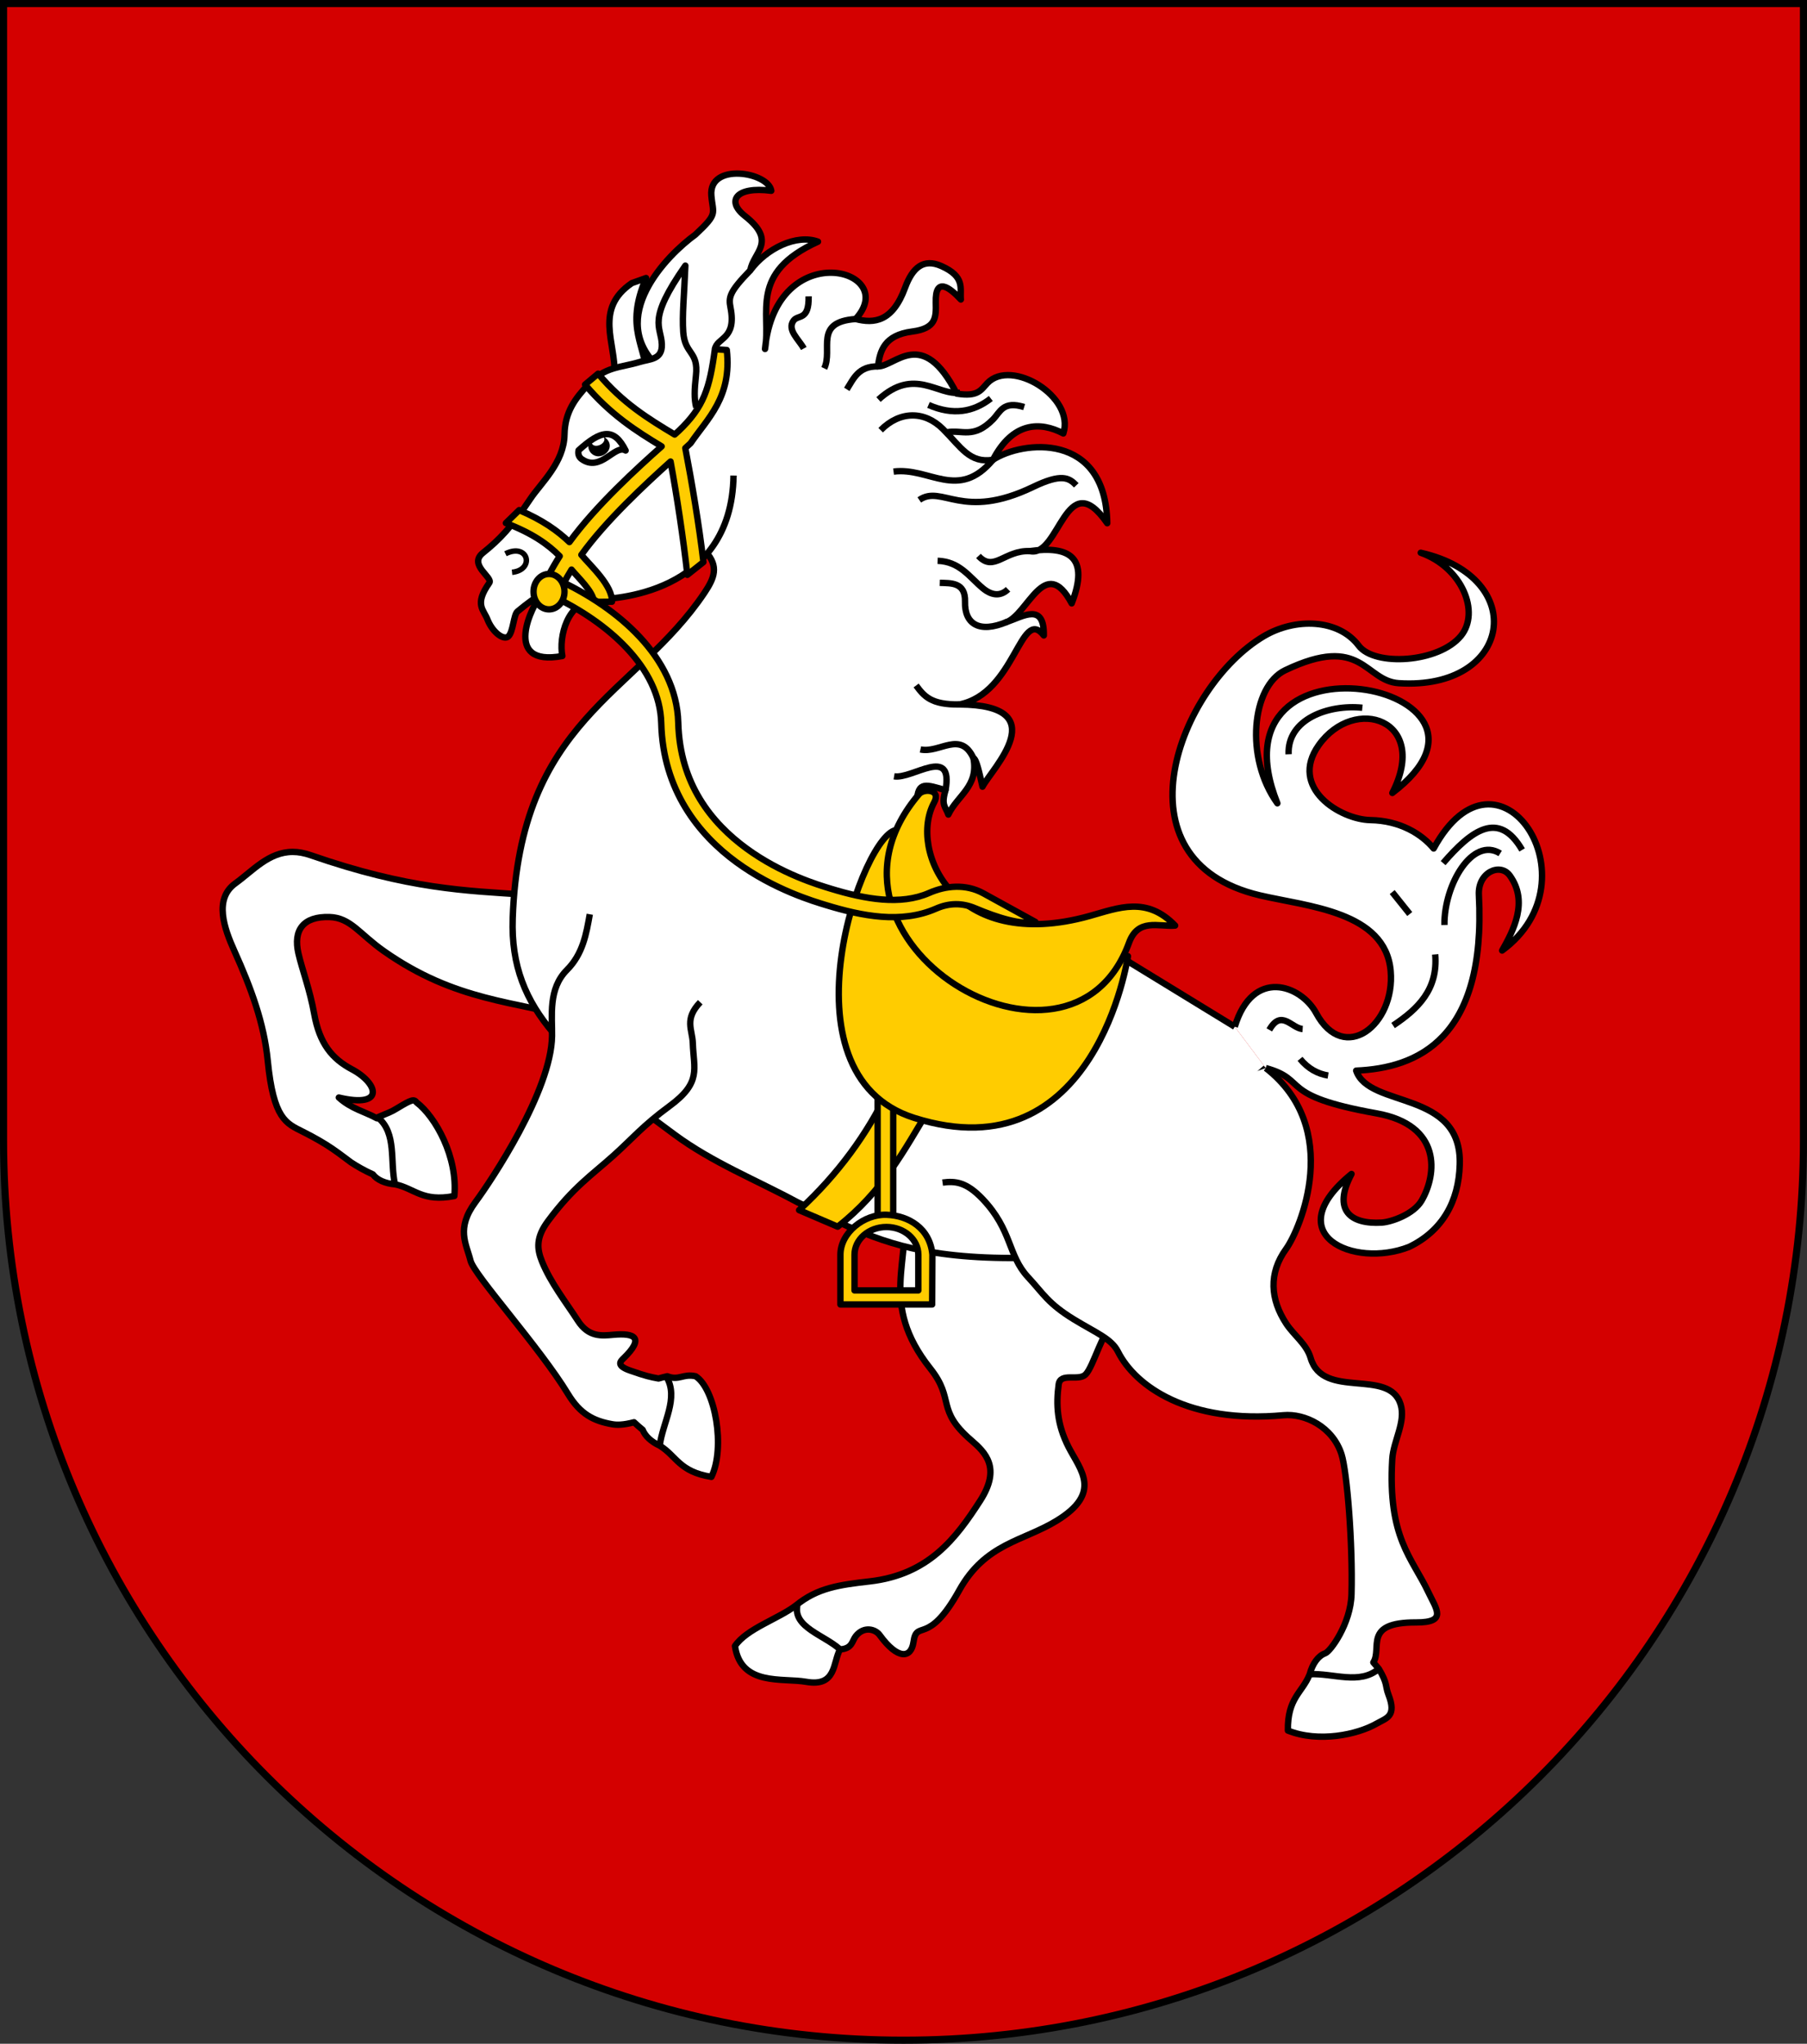 <?xml version="1.0" encoding="UTF-8" standalone="no"?>
<!-- Created with Inkscape (http://www.inkscape.org/) -->

<svg
   xmlns:dc="http://purl.org/dc/elements/1.1/"
   xmlns:cc="http://creativecommons.org/ns#"
   xmlns:rdf="http://www.w3.org/1999/02/22-rdf-syntax-ns#"
   xmlns:svg="http://www.w3.org/2000/svg"
   xmlns="http://www.w3.org/2000/svg"
   xmlns:sodipodi="http://sodipodi.sourceforge.net/DTD/sodipodi-0.dtd"
   xmlns:inkscape="http://www.inkscape.org/namespaces/inkscape"
   width="763"
   height="863"
   id="svg2"
   version="1.1"
   inkscape:version="0.92.2 (5c3e80d, 2017-08-06)"
   sodipodi:docname="Wappen_Haus_Cellastein.svg">
  <rect width="100%" height="100%" fill="#333333" stroke="none"/>
  <defs
     id="defs4">
    <inkscape:perspective
       sodipodi:type="inkscape:persp3d"
       inkscape:vp_x="0 : 526.18109 : 1"
       inkscape:vp_y="0 : 1000 : 0"
       inkscape:vp_z="744.09448 : 526.18109 : 1"
       inkscape:persp3d-origin="372.04724 : 350.78739 : 1"
       id="perspective10" />
    <inkscape:perspective
       id="perspective2828"
       inkscape:persp3d-origin="0.5 : 0.33333333 : 1"
       inkscape:vp_z="1 : 0.5 : 1"
       inkscape:vp_y="0 : 1000 : 0"
       inkscape:vp_x="0 : 0.5 : 1"
       sodipodi:type="inkscape:persp3d" />
    <inkscape:perspective
       id="perspective2828-7"
       inkscape:persp3d-origin="0.5 : 0.33333333 : 1"
       inkscape:vp_z="1 : 0.5 : 1"
       inkscape:vp_y="0 : 1000 : 0"
       inkscape:vp_x="0 : 0.5 : 1"
       sodipodi:type="inkscape:persp3d" />
    <inkscape:perspective
       id="perspective3640"
       inkscape:persp3d-origin="0.5 : 0.33333333 : 1"
       inkscape:vp_z="1 : 0.5 : 1"
       inkscape:vp_y="0 : 1000 : 0"
       inkscape:vp_x="0 : 0.5 : 1"
       sodipodi:type="inkscape:persp3d" />
    <inkscape:perspective
       id="perspective3670"
       inkscape:persp3d-origin="0.5 : 0.33333333 : 1"
       inkscape:vp_z="1 : 0.5 : 1"
       inkscape:vp_y="0 : 1000 : 0"
       inkscape:vp_x="0 : 0.5 : 1"
       sodipodi:type="inkscape:persp3d" />
    <inkscape:perspective
       id="perspective3693"
       inkscape:persp3d-origin="0.5 : 0.33333333 : 1"
       inkscape:vp_z="1 : 0.5 : 1"
       inkscape:vp_y="0 : 1000 : 0"
       inkscape:vp_x="0 : 0.5 : 1"
       sodipodi:type="inkscape:persp3d" />
    <inkscape:perspective
       id="perspective3720"
       inkscape:persp3d-origin="0.5 : 0.33333333 : 1"
       inkscape:vp_z="1 : 0.5 : 1"
       inkscape:vp_y="0 : 1000 : 0"
       inkscape:vp_x="0 : 0.5 : 1"
       sodipodi:type="inkscape:persp3d" />
    <inkscape:perspective
       id="perspective3747"
       inkscape:persp3d-origin="0.5 : 0.33333333 : 1"
       inkscape:vp_z="1 : 0.5 : 1"
       inkscape:vp_y="0 : 1000 : 0"
       inkscape:vp_x="0 : 0.5 : 1"
       sodipodi:type="inkscape:persp3d" />
    <inkscape:perspective
       id="perspective3763"
       inkscape:persp3d-origin="0.5 : 0.33333333 : 1"
       inkscape:vp_z="1 : 0.5 : 1"
       inkscape:vp_y="0 : 1000 : 0"
       inkscape:vp_x="0 : 0.5 : 1"
       sodipodi:type="inkscape:persp3d" />
    <inkscape:perspective
       id="perspective3792"
       inkscape:persp3d-origin="0.5 : 0.33333333 : 1"
       inkscape:vp_z="1 : 0.5 : 1"
       inkscape:vp_y="0 : 1000 : 0"
       inkscape:vp_x="0 : 0.5 : 1"
       sodipodi:type="inkscape:persp3d" />
    <inkscape:perspective
       id="perspective3814"
       inkscape:persp3d-origin="0.5 : 0.33333333 : 1"
       inkscape:vp_z="1 : 0.5 : 1"
       inkscape:vp_y="0 : 1000 : 0"
       inkscape:vp_x="0 : 0.5 : 1"
       sodipodi:type="inkscape:persp3d" />
    <inkscape:perspective
       id="perspective3841"
       inkscape:persp3d-origin="0.5 : 0.33333333 : 1"
       inkscape:vp_z="1 : 0.5 : 1"
       inkscape:vp_y="0 : 1000 : 0"
       inkscape:vp_x="0 : 0.5 : 1"
       sodipodi:type="inkscape:persp3d" />
    <inkscape:perspective
       id="perspective3841-5"
       inkscape:persp3d-origin="0.5 : 0.33333333 : 1"
       inkscape:vp_z="1 : 0.5 : 1"
       inkscape:vp_y="0 : 1000 : 0"
       inkscape:vp_x="0 : 0.5 : 1"
       sodipodi:type="inkscape:persp3d" />
    <inkscape:perspective
       id="perspective3872"
       inkscape:persp3d-origin="0.5 : 0.33333333 : 1"
       inkscape:vp_z="1 : 0.5 : 1"
       inkscape:vp_y="0 : 1000 : 0"
       inkscape:vp_x="0 : 0.5 : 1"
       sodipodi:type="inkscape:persp3d" />
    <inkscape:perspective
       id="perspective3898"
       inkscape:persp3d-origin="0.5 : 0.33333333 : 1"
       inkscape:vp_z="1 : 0.5 : 1"
       inkscape:vp_y="0 : 1000 : 0"
       inkscape:vp_x="0 : 0.5 : 1"
       sodipodi:type="inkscape:persp3d" />
    <inkscape:perspective
       id="perspective3920"
       inkscape:persp3d-origin="0.5 : 0.33333333 : 1"
       inkscape:vp_z="1 : 0.5 : 1"
       inkscape:vp_y="0 : 1000 : 0"
       inkscape:vp_x="0 : 0.5 : 1"
       sodipodi:type="inkscape:persp3d" />
    <inkscape:perspective
       id="perspective2860"
       inkscape:persp3d-origin="0.5 : 0.33333333 : 1"
       inkscape:vp_z="1 : 0.5 : 1"
       inkscape:vp_y="0 : 1000 : 0"
       inkscape:vp_x="0 : 0.5 : 1"
       sodipodi:type="inkscape:persp3d" />
    <inkscape:perspective
       id="perspective3672"
       inkscape:persp3d-origin="0.5 : 0.33333333 : 1"
       inkscape:vp_z="1 : 0.5 : 1"
       inkscape:vp_y="0 : 1000 : 0"
       inkscape:vp_x="0 : 0.5 : 1"
       sodipodi:type="inkscape:persp3d" />
    <inkscape:perspective
       id="perspective3695"
       inkscape:persp3d-origin="0.5 : 0.33333333 : 1"
       inkscape:vp_z="1 : 0.5 : 1"
       inkscape:vp_y="0 : 1000 : 0"
       inkscape:vp_x="0 : 0.5 : 1"
       sodipodi:type="inkscape:persp3d" />
    <inkscape:perspective
       id="perspective3261"
       inkscape:persp3d-origin="0.5 : 0.33333333 : 1"
       inkscape:vp_z="1 : 0.5 : 1"
       inkscape:vp_y="0 : 1000 : 0"
       inkscape:vp_x="0 : 0.5 : 1"
       sodipodi:type="inkscape:persp3d" />
    <inkscape:perspective
       id="perspective2828-1"
       inkscape:persp3d-origin="0.5 : 0.33333333 : 1"
       inkscape:vp_z="1 : 0.5 : 1"
       inkscape:vp_y="0 : 1000 : 0"
       inkscape:vp_x="0 : 0.5 : 1"
       sodipodi:type="inkscape:persp3d" />
    <inkscape:perspective
       id="perspective3652"
       inkscape:persp3d-origin="0.5 : 0.33333333 : 1"
       inkscape:vp_z="1 : 0.5 : 1"
       inkscape:vp_y="0 : 1000 : 0"
       inkscape:vp_x="0 : 0.5 : 1"
       sodipodi:type="inkscape:persp3d" />
    <inkscape:perspective
       id="perspective3652-2"
       inkscape:persp3d-origin="0.5 : 0.33333333 : 1"
       inkscape:vp_z="1 : 0.5 : 1"
       inkscape:vp_y="0 : 1000 : 0"
       inkscape:vp_x="0 : 0.5 : 1"
       sodipodi:type="inkscape:persp3d" />
    <inkscape:perspective
       id="perspective3652-5"
       inkscape:persp3d-origin="0.5 : 0.33333333 : 1"
       inkscape:vp_z="1 : 0.5 : 1"
       inkscape:vp_y="0 : 1000 : 0"
       inkscape:vp_x="0 : 0.5 : 1"
       sodipodi:type="inkscape:persp3d" />
    <inkscape:perspective
       id="perspective3727"
       inkscape:persp3d-origin="0.5 : 0.33333333 : 1"
       inkscape:vp_z="1 : 0.5 : 1"
       inkscape:vp_y="0 : 1000 : 0"
       inkscape:vp_x="0 : 0.5 : 1"
       sodipodi:type="inkscape:persp3d" />
    <inkscape:perspective
       id="perspective3843"
       inkscape:persp3d-origin="0.5 : 0.33333333 : 1"
       inkscape:vp_z="1 : 0.5 : 1"
       inkscape:vp_y="0 : 1000 : 0"
       inkscape:vp_x="0 : 0.5 : 1"
       sodipodi:type="inkscape:persp3d" />
    <inkscape:perspective
       id="perspective3970"
       inkscape:persp3d-origin="0.5 : 0.33333333 : 1"
       inkscape:vp_z="1 : 0.5 : 1"
       inkscape:vp_y="0 : 1000 : 0"
       inkscape:vp_x="0 : 0.5 : 1"
       sodipodi:type="inkscape:persp3d" />
    <inkscape:perspective
       id="perspective4007"
       inkscape:persp3d-origin="0.5 : 0.33333333 : 1"
       inkscape:vp_z="1 : 0.5 : 1"
       inkscape:vp_y="0 : 1000 : 0"
       inkscape:vp_x="0 : 0.5 : 1"
       sodipodi:type="inkscape:persp3d" />
    <inkscape:perspective
       id="perspective4062"
       inkscape:persp3d-origin="0.5 : 0.33333333 : 1"
       inkscape:vp_z="1 : 0.5 : 1"
       inkscape:vp_y="0 : 1000 : 0"
       inkscape:vp_x="0 : 0.5 : 1"
       sodipodi:type="inkscape:persp3d" />
    <inkscape:perspective
       id="perspective4153"
       inkscape:persp3d-origin="0.5 : 0.33333333 : 1"
       inkscape:vp_z="1 : 0.5 : 1"
       inkscape:vp_y="0 : 1000 : 0"
       inkscape:vp_x="0 : 0.5 : 1"
       sodipodi:type="inkscape:persp3d" />
    <inkscape:perspective
       id="perspective4316"
       inkscape:persp3d-origin="0.5 : 0.33333333 : 1"
       inkscape:vp_z="1 : 0.5 : 1"
       inkscape:vp_y="0 : 1000 : 0"
       inkscape:vp_x="0 : 0.5 : 1"
       sodipodi:type="inkscape:persp3d" />
    <inkscape:perspective
       id="perspective4316-9"
       inkscape:persp3d-origin="0.5 : 0.33333333 : 1"
       inkscape:vp_z="1 : 0.5 : 1"
       inkscape:vp_y="0 : 1000 : 0"
       inkscape:vp_x="0 : 0.5 : 1"
       sodipodi:type="inkscape:persp3d" />
    <inkscape:perspective
       id="perspective2898"
       inkscape:persp3d-origin="0.5 : 0.33333333 : 1"
       inkscape:vp_z="1 : 0.5 : 1"
       inkscape:vp_y="0 : 1000 : 0"
       inkscape:vp_x="0 : 0.5 : 1"
       sodipodi:type="inkscape:persp3d" />
    <inkscape:perspective
       id="perspective3337"
       inkscape:persp3d-origin="0.5 : 0.33333333 : 1"
       inkscape:vp_z="1 : 0.5 : 1"
       inkscape:vp_y="0 : 1000 : 0"
       inkscape:vp_x="0 : 0.5 : 1"
       sodipodi:type="inkscape:persp3d" />
    <inkscape:perspective
       id="perspective3373"
       inkscape:persp3d-origin="0.5 : 0.33333333 : 1"
       inkscape:vp_z="1 : 0.5 : 1"
       inkscape:vp_y="0 : 1000 : 0"
       inkscape:vp_x="0 : 0.5 : 1"
       sodipodi:type="inkscape:persp3d" />
    <inkscape:perspective
       id="perspective3191"
       inkscape:persp3d-origin="0.5 : 0.33333333 : 1"
       inkscape:vp_z="1 : 0.5 : 1"
       inkscape:vp_y="0 : 1000 : 0"
       inkscape:vp_x="0 : 0.5 : 1"
       sodipodi:type="inkscape:persp3d" />
    <inkscape:perspective
       id="perspective3606"
       inkscape:persp3d-origin="0.5 : 0.33333333 : 1"
       inkscape:vp_z="1 : 0.5 : 1"
       inkscape:vp_y="0 : 1000 : 0"
       inkscape:vp_x="0 : 0.5 : 1"
       sodipodi:type="inkscape:persp3d" />
    <inkscape:perspective
       id="perspective5054"
       inkscape:persp3d-origin="0.5 : 0.33333333 : 1"
       inkscape:vp_z="1 : 0.5 : 1"
       inkscape:vp_y="0 : 1000 : 0"
       inkscape:vp_x="0 : 0.5 : 1"
       sodipodi:type="inkscape:persp3d" />
    <inkscape:perspective
       id="perspective5466"
       inkscape:persp3d-origin="0.5 : 0.33333333 : 1"
       inkscape:vp_z="1 : 0.5 : 1"
       inkscape:vp_y="0 : 1000 : 0"
       inkscape:vp_x="0 : 0.5 : 1"
       sodipodi:type="inkscape:persp3d" />
    <inkscape:perspective
       id="perspective5466-3"
       inkscape:persp3d-origin="0.5 : 0.33333333 : 1"
       inkscape:vp_z="1 : 0.5 : 1"
       inkscape:vp_y="0 : 1000 : 0"
       inkscape:vp_x="0 : 0.5 : 1"
       sodipodi:type="inkscape:persp3d" />
    <inkscape:perspective
       id="perspective6147"
       inkscape:persp3d-origin="0.5 : 0.33333333 : 1"
       inkscape:vp_z="1 : 0.5 : 1"
       inkscape:vp_y="0 : 1000 : 0"
       inkscape:vp_x="0 : 0.5 : 1"
       sodipodi:type="inkscape:persp3d" />
    <inkscape:perspective
       id="perspective6821"
       inkscape:persp3d-origin="0.5 : 0.33333333 : 1"
       inkscape:vp_z="1 : 0.5 : 1"
       inkscape:vp_y="0 : 1000 : 0"
       inkscape:vp_x="0 : 0.5 : 1"
       sodipodi:type="inkscape:persp3d" />
  </defs>
  <sodipodi:namedview
     id="base"
     pagecolor="#ffffff"
     bordercolor="#666666"
     borderopacity="1.0"
     inkscape:pageopacity="0.0"
     inkscape:pageshadow="2"
     inkscape:zoom="0.35"
     inkscape:cx="-840.62064"
     inkscape:cy="391.59648"
     inkscape:document-units="px"
     inkscape:current-layer="layer1"
     showgrid="true"
     inkscape:window-width="1920"
     inkscape:window-height="1001"
     inkscape:window-x="-9"
     inkscape:window-y="-9"
     inkscape:window-maximized="1"
     inkscape:snap-bbox="true"
     inkscape:bbox-paths="true"
     inkscape:bbox-nodes="true"
     inkscape:snap-bbox-midpoints="true"
     inkscape:snap-bbox-edge-midpoints="true"
     inkscape:object-paths="true"
     inkscape:snap-intersection-paths="true"
     inkscape:object-nodes="true"
     inkscape:snap-smooth-nodes="true"
     inkscape:snap-midpoints="true"
     inkscape:snap-center="true"
     inkscape:snap-object-midpoints="true"
     inkscape:snap-text-baseline="true"
     inkscape:snap-page="true"
     showguides="false">
    <inkscape:grid
       type="xygrid"
       id="grid2816"
       empspacing="5"
       visible="true"
       enabled="true"
       snapvisiblegridlinesonly="true" />
  </sodipodi:namedview>
  <g
     inkscape:label="Ebene 1"
     inkscape:groupmode="layer"
     id="layer1"
     transform="translate(-1.644,-192.036)">
    <path
       style="fill:#d40000;fill-opacity:1;stroke:#000000;stroke-width:3;stroke-miterlimit:4;stroke-opacity:1;stroke-dasharray:none"
       d="m 3.144,193.536 0,480 c 0,209.868 170.132,380 380,380 209.868,0 380,-170.132 380,-380 l 0,-480 -760,0 z"
       id="path2850"
       inkscape:export-filename="C:\Users\Morgenstern\Desktop\Cellastein.png"
       inkscape:export-xdpi="96"
       inkscape:export-ydpi="96" />
    <g
       id="g5757"
       transform="matrix(1.796,0,0,1.796,-146.629,-124.034)">
      <path
         inkscape:connector-curvature="0"
         sodipodi:nodetypes="cccc"
         id="path5200"
         d="m 227.028,263.868 c 0.316,-7.244 -4.843,-15.218 4.071,-21.315 l 3.353,-1.198 c -5.147,11.969 0.093,15.859 0.239,23.71"
         style="fill:#ffffff;fill-opacity:1;stroke:#000000;stroke-width:1.5;stroke-linecap:butt;stroke-linejoin:round;stroke-miterlimit:4;stroke-dasharray:none;stroke-opacity:1" />
      <g
         transform="translate(9.083)"
         id="g5190">
        <path
           inkscape:connector-curvature="0"
           style="opacity:1;fill:#ffffff;fill-opacity:1;stroke:#000000;stroke-width:1.5;stroke-linecap:butt;stroke-linejoin:round;stroke-miterlimit:4;stroke-dasharray:none;stroke-opacity:1"
           d="m 363.772,417.384 c 4.235,-13.968 15.572,-9.813 19.13,-3.215 6.606,12.253 18.614,2.734 17.525,-9.883 -1.211,-14.022 -19.573,-15.157 -30.775,-17.797 -34.781,-8.196 -19.006,-49.077 0.946,-60.921 7.354,-4.365 17.506,-4.14 22.325,2.239 3.72,4.924 18.817,4.014 24.014,-2.305 4.584,-5.574 0.273,-16.134 -9.439,-19.558 25.722,5.828 21.474,32.383 -5.162,30.669 -8.087,-0.52 -8.529,-11.738 -26.721,-3.036 -7.848,3.754 -9.551,20.612 -1.822,31.276 -17.052,-42.828 60.572,-27.88 27.025,-2.429 8.82,-17.246 -8.87,-23.141 -17.308,-11.235 -7.108,10.029 5.087,17.492 12.146,17.612 7.008,0.12 12.084,3.299 14.879,6.68 15.154,-27.868 38.749,7.344 16.093,23.988 2.642,-4.697 6.25,-11.47 1.822,-17.612 -2.242,-3.11 -7.571,-0.828 -7.288,4.555 1.792,33.997 -14.588,40.686 -28.847,41.296 3.023,8.952 24.92,4.405 24.35,22.084 -0.227,8.625 -4.05,15.578 -11.914,19.362 -13.076,5.149 -30.922,-2.993 -13.526,-17.154 -4.578,8.627 -0.155,11.876 7.091,11.435 2.305,-0.14 7.53,-1.981 9.39,-5.169 3.595,-6.162 4.803,-17.765 -10.604,-20.515 -23.54,-4.202 -15.784,-7.819 -26.043,-10.649"
           id="path5146"
           sodipodi:nodetypes="csssssscssccssccssccccsssc" />
        <path
           inkscape:connector-curvature="0"
           style="opacity:1;fill:none;fill-opacity:1;stroke:#000000;stroke-width:1.5;stroke-linecap:butt;stroke-linejoin:round;stroke-miterlimit:4;stroke-dasharray:none;stroke-opacity:1"
           d="m 371.893,418.125 c 2.848,-4.98 5.239,-0.364 7.842,-0.206"
           id="path5148"
           sodipodi:nodetypes="cc" />
        <path
           inkscape:connector-curvature="0"
           style="opacity:1;fill:none;fill-opacity:1;stroke:#000000;stroke-width:1.5;stroke-linecap:butt;stroke-linejoin:round;stroke-miterlimit:4;stroke-dasharray:none;stroke-opacity:1"
           d="m 379.117,424.935 c 1.91,2.328 4.145,3.518 6.604,3.921"
           id="path5150"
           sodipodi:nodetypes="cc" />
        <path
           inkscape:connector-curvature="0"
           style="opacity:1;fill:none;fill-opacity:1;stroke:#000000;stroke-width:1.5;stroke-linecap:butt;stroke-linejoin:round;stroke-miterlimit:4;stroke-dasharray:none;stroke-opacity:1"
           d="m 400.993,417.093 c 5.833,-3.885 10.605,-8.477 9.906,-16.717"
           id="path5152"
           sodipodi:nodetypes="cc" />
        <path
           inkscape:connector-curvature="0"
           style="opacity:1;fill:none;fill-opacity:1;stroke:#000000;stroke-width:1.5;stroke-linecap:butt;stroke-linejoin:round;stroke-miterlimit:4;stroke-dasharray:none;stroke-opacity:1"
           d="m 413.066,393.463 c -0.106,-9.523 6.641,-20.88 13.105,-16.82"
           id="path5154"
           sodipodi:nodetypes="cc" />
        <path
           inkscape:connector-curvature="0"
           style="opacity:1;fill:none;fill-opacity:1;stroke:#000000;stroke-width:1.5;stroke-linecap:butt;stroke-linejoin:round;stroke-miterlimit:4;stroke-dasharray:none;stroke-opacity:1"
           d="m 431.33,375.817 c -5.523,-9.494 -11.963,-4.552 -18.574,3.096"
           id="path5156"
           sodipodi:nodetypes="cc" />
        <path
           inkscape:connector-curvature="0"
           style="opacity:1;fill:none;fill-opacity:1;stroke:#000000;stroke-width:1.5;stroke-linecap:butt;stroke-linejoin:round;stroke-miterlimit:4;stroke-dasharray:none;stroke-opacity:1"
           d="m 393.769,342.384 c -7.964,-0.821 -17.672,2.669 -17.336,10.938"
           id="path5158"
           sodipodi:nodetypes="cc" />
        <path
           inkscape:connector-curvature="0"
           style="opacity:1;fill:none;fill-opacity:1;stroke:#000000;stroke-width:1.5;stroke-linecap:butt;stroke-linejoin:round;stroke-miterlimit:4;stroke-dasharray:none;stroke-opacity:1"
           d="m 400.786,385.724 4.128,5.159"
           id="path5160" />
      </g>
      <path
         inkscape:connector-curvature="0"
         id="path5162"
         d="m 151.375,376.281 c -5.645,0.009 -9.348,4.408 -13.5,7.406 -5.092,3.677 -2.592,10.608 -0.219,15.875 3.956,8.782 6.989,17.041 7.844,25.781 1.346,13.762 4.338,14.749 8.25,16.719 6.185,3.115 8.22,4.931 11.344,7.219 1.266,0.834 3.117,1.921 5.125,2.812 0.954,1.29 2.884,2.153 5.219,2.344 4.609,0.946 6.361,4.211 13.938,2.75 0.855,-9.105 -4.415,-18.635 -8.887,-22.018 -0.597,-0.811 -1.167,-0.67 -4.448,1.319 -1.834,1.112 -1.874,0.975 -4.697,2.199 l -0.188,0.219 c -2.813,-1.554 -6.04,-2.233 -8.938,-4.875 11.013,2.604 9.229,-3.372 3.094,-6.625 -4.716,-2.5 -7.627,-6.075 -8.875,-13 -1.051,-5.834 -2.841,-10.433 -3.719,-14.25 -1.268,-5.516 1.14,-8.749 7.312,-8.562 4.948,0.153 7.021,3.956 12.719,7.969 17.037,12 30.974,11.75 46,16.094 l -12.562,-29.312 c -14.053,-0.948 -27.515,-1.279 -50.562,-9.281 -1.542,-0.535 -2.947,-0.783 -4.25,-0.781 z"
         style="fill:#ffffff;fill-opacity:1;stroke:#000000;stroke-width:1.5;stroke-linecap:butt;stroke-linejoin:round;stroke-miterlimit:4;stroke-dasharray:none;stroke-opacity:1"
         sodipodi:nodetypes="csssscccccscccssscsccsc" />
      <path
         inkscape:connector-curvature="0"
         sodipodi:nodetypes="cssssccscsssssssssc"
         id="path5170"
         d="m 294.984,459.659 c 1.909,12.646 -5.975,22.638 6.312,38.105 5.821,7.327 1.228,9.624 9.585,16.831 3.325,2.867 7.109,6.492 2.104,14.26 -5.721,8.88 -12.112,17.351 -25.948,18.935 -7.1,0.813 -12.262,1.501 -17.299,5.61 -4.13,3.195 -11.62,5.483 -14.39,9.585 1.396,9.513 11.175,7.438 16.728,8.416 7.182,1.265 6.263,-4.531 7.977,-7.617 2.943,-0.192 2.795,-1.987 3.712,-3.136 1.9,-2.381 4.586,-1.642 5.61,-0.234 4.29,5.895 7.411,5.469 7.948,1.636 0.766,-5.463 3.366,1.146 10.753,-12.156 6.153,-11.08 15.035,-11.542 22.909,-16.364 10.804,-6.616 5.563,-11.917 2.805,-17.299 -2.748,-5.365 -2.964,-9.982 -2.338,-14.728 0.386,-2.919 4.617,-0.714 6.312,-2.338 1.877,-1.799 4.103,-10.719 7.327,-13.307 9.181,-7.369 11.19,-18.564 16.985,-28.538"
         style="fill:#ffffff;fill-opacity:1;stroke:#000000;stroke-width:1.5;stroke-linecap:butt;stroke-linejoin:round;stroke-miterlimit:4;stroke-dasharray:none;stroke-opacity:1" />
      <path
         inkscape:connector-curvature="0"
         sodipodi:nodetypes="cc"
         id="path5172"
         d="m 270.007,553.485 c -1.018,5.112 6.42,6.972 10.045,10.298"
         style="fill:none;fill-opacity:1;stroke:#000000;stroke-width:1.5;stroke-linecap:butt;stroke-linejoin:round;stroke-miterlimit:4;stroke-dasharray:none;stroke-opacity:1" />
      <path
         inkscape:connector-curvature="0"
         sodipodi:nodetypes="ccccccccccccccccsccsscssccccscscccssscccc"
         id="path5188"
         d="m 372.855,417.384 -30.634,-18.749 -54.075,-1.966 9.996,-32.281 c 0.168,-4.811 2.185,-3.921 6.718,-2.622 -1.094,3.607 0.017,3.861 0.655,5.735 2.109,-4.47 7.169,-6.624 5.899,-13.273 0.71,0.199 1.42,3.554 2.13,6.718 2.169,-4.165 17.325,-19.184 -5.408,-19.336 13.164,-2.622 14.348,-23.236 19.828,-16.223 0.109,-7.767 -4.79,-4.515 -8.849,-3.113 5.11,-1.747 9.105,-16.144 15.403,-4.424 4.237,-10.883 -0.558,-13.609 -9.832,-12.29 7.025,1.588 8.431,-20.628 18.189,-6.555 -0.335,-21.641 -20.005,-19.416 -26.874,-14.912 4.651,-8.944 11.098,-9.065 16.55,-6.193 2.791,-8.667 -12.243,-17.728 -17.861,-11.832 -1.495,1.569 -2.162,3.297 -7.212,2.465 -8.063,-15.818 -14.377,-6.396 -18.515,-6.397 0.48,-3.673 1.498,-7.345 8.029,-8.193 5.685,-0.738 5.654,-3.307 5.571,-6.882 -0.14,-6.047 3.191,-3.554 5.899,-0.655 -0.242,-2.622 1.063,-5.353 -4.588,-7.866 -4.167,-1.853 -6.776,0.326 -8.521,5.08 -2.942,8.012 -7.243,8.506 -11.634,7.374 10.775,-11.746 -18.743,-19.631 -21.302,7.046 1.498,-8.627 -3.901,-17.813 12.454,-25.235 -5.072,-1.852 -12.126,1.618 -15.895,6.718 0.618,-4.173 6.44,-6.684 -1.311,-12.781 -4.37,-3.438 -2.202,-6.992 6.227,-5.899 -0.71,-4.425 -14.762,-6.72 -14.092,1.147 0.376,4.414 1.66,4.103 -3.769,9.176 -6.579,4.749 -21.256,19.54 -8.521,31.298 l 10.979,43.26 c 3.1,3.452 2.041,6.138 -0.328,9.668 -16.217,24.166 -43.439,29.671 -45.063,76.525 -0.771,22.241 13.66,32.774 38.017,50.798 8.93,6.608 19.181,10.672 28.84,15.895 l 11.962,5.735 c 10.166,4.397 21.471,8.394 47.521,7.21 l 50.703,-44.454"
         style="fill:#ffffff;fill-opacity:1;stroke:#000000;stroke-width:1.5;stroke-linecap:butt;stroke-linejoin:round;stroke-miterlimit:4;stroke-dasharray:none;stroke-opacity:1" />
      <path
         inkscape:connector-curvature="0"
         sodipodi:nodetypes="csssssscccccccsssssssssc"
         id="path5166"
         d="m 221.219,390.938 c -0.818,4.58 -1.608,9.319 -5.375,13.094 -4.444,4.453 -3.433,10.814 -3.5,15.531 -0.182,12.862 -14.239,33.95 -18,39.031 -4.636,6.263 -2.15,9.82 -1.156,13.812 0.84,3.376 16.259,20.345 22.906,31.312 2.896,4.777 6.058,6.361 10.406,7.125 1.054,0.185 2.531,0.215 5.125,-0.469 0.695,0.65 1.368,1.252 2.031,1.781 0.542,1.444 1.991,2.796 4,3.719 4.007,2.466 4.537,6.126 12.156,7.344 3.314,-6.797 0.942,-20.683 -3.708,-23.655 -2.955,-0.672 -3.912,1.098 -6.667,-0.001 -0.694,0.149 -1.378,0.344 -2.062,0.531 -1.975,-0.377 -2.782,-0.508 -6.688,-1.875 -3.415,-1.195 -2.224,-2.202 -1.5,-2.906 4.874,-4.742 2.705,-5.982 -2.469,-5.5 -2.708,0.252 -5.769,0.589 -8.281,-3.281 -2.959,-4.56 -6.405,-8.922 -8.438,-13.906 -1.251,-3.067 -1.436,-5.733 1.406,-9.562 5.908,-7.96 10.263,-10.79 15.438,-15.438 4.333,-3.892 6.825,-6.964 13.094,-11.562 7.637,-5.603 5.7,-8.664 5.5,-14.844 -0.103,-3.177 -2.084,-5.586 1.75,-9.594"
         style="fill:#ffffff;fill-opacity:1;stroke:#000000;stroke-width:1.5;stroke-linecap:butt;stroke-linejoin:round;stroke-miterlimit:4;stroke-dasharray:none;stroke-opacity:1" />
      <path
         inkscape:connector-curvature="0"
         sodipodi:nodetypes="cssssssssccssccsssssssc"
         id="path5174"
         d="m 304.156,454.026 c 2.993,-0.408 5.616,-0.133 9.401,3.846 7.016,7.375 5.894,13.232 10.683,18.375 3.6,3.866 4.673,6.195 10.793,9.939 5.156,3.154 8.827,4.532 10.36,7.582 4.12,8.198 16.645,17.004 38.887,14.957 5.092,-0.466 11.606,2.724 13.675,9.188 1.299,4.059 2.674,21.105 2.35,32.905 -0.191,6.946 -4.981,13.466 -6.196,13.888 -1.62,0.562 -2.983,2.433 -3.632,4.914 -1.732,4.374 -5.252,5.532 -5.128,13.247 7.253,2.905 16.361,0.943 20.856,-1.635 2.34,-1.343 4.78,-1.684 2.778,-6.837 -0.777,-1.999 -0.116,-2.482 -2.267,-6.057 l -1.282,-1.496 c 2.156,-3.38 -2.526,-9.451 10.042,-9.401 7.458,0.03 4.773,-3.121 2.903,-7.088 -3.847,-8.163 -9.581,-12.763 -8.495,-31.284 0.255,-4.34 3.245,-8.769 1.96,-12.908 -2.677,-8.619 -18.27,-1.002 -21.153,-10.897 -0.958,-3.287 -3.947,-5.32 -5.769,-8.119 -3.682,-5.657 -4.177,-11.74 0,-17.521 3.323,-4.599 13.459,-28.348 -4.779,-42.522"
         style="fill:#ffffff;fill-opacity:1;stroke:#000000;stroke-width:1.5;stroke-linecap:butt;stroke-linejoin:round;stroke-miterlimit:4;stroke-dasharray:none;stroke-opacity:1" />
      <path
         inkscape:connector-curvature="0"
         sodipodi:nodetypes="cc"
         id="path5176"
         d="m 390.477,569.619 c 5.449,-0.301 11.807,2.58 16.239,-1.282"
         style="fill:none;fill-opacity:1;stroke:#000000;stroke-width:1.5;stroke-linecap:butt;stroke-linejoin:round;stroke-miterlimit:4;stroke-dasharray:none;stroke-opacity:1" />
      <path
         inkscape:connector-curvature="0"
         sodipodi:nodetypes="csccsscssssssscssc"
         id="path5178"
         d="m 255.013,287.794 c -0.425,28.287 -28.965,29.01 -32.127,29.136 -7.071,0.282 -8.974,8.903 -8.119,13.295 -14.381,2.664 -7.156,-12.027 -4.701,-14.79 -1.939,1.275 -3.645,2.485 -5.847,4.322 -0.934,0.779 -0.992,4.811 -2.161,5.869 -1.022,0.925 -3.53,-0.787 -4.812,-3.781 -0.89,-2.525 -3.33,-3.601 0.349,-8.819 0.924,-1.31 -5.011,-4.23 -1.496,-7.051 3.885,-3.117 6.651,-5.968 11.189,-12.761 2.43,-3.639 7.875,-8.455 7.983,-15.034 0.089,-5.432 2.612,-8.569 5.555,-11.752 4.018,-4.345 7.456,-3.917 12.155,-5.342 2.396,-0.726 5.278,-0.505 5.175,-4.107 -0.124,-4.367 -3.645,-5.425 5.532,-18.541 -0.285,7.211 -0.774,11.521 -0.499,15.598 0.362,5.352 3.634,4.461 2.991,10.256 -0.359,3.237 -0.461,5.506 0.071,7.478"
         style="fill:#ffffff;fill-opacity:1;stroke:#000000;stroke-width:1.5;stroke-linecap:butt;stroke-linejoin:round;stroke-miterlimit:4;stroke-dasharray:none;stroke-opacity:1" />
      <path
         inkscape:connector-curvature="0"
         sodipodi:nodetypes="ccsc"
         id="path5182"
         d="m 229.645,281.912 c -2.738,-5.506 -5.837,-4.778 -11.062,-0.049 -0.214,0.94 0.148,1.65 0.734,2.067 4.481,3.19 7.812,-3.574 10.328,-2.018 z"
         style="fill:none;fill-opacity:1;stroke:#000000;stroke-width:1.5;stroke-linecap:butt;stroke-linejoin:round;stroke-miterlimit:4;stroke-dasharray:none;stroke-opacity:1" />
      <path
         inkscape:connector-curvature="0"
         sodipodi:nodetypes="czcc"
         id="path5184"
         d="m 221.675,279.343 c -1.97,1.815 0.108,4.508 2.271,3.828 2.163,-0.68 2.879,-3.224 0.458,-4.58 1.353,1.86 -3.239,3.495 -2.729,0.751 z"
         style="fill:#000000;fill-opacity:1;stroke:none;stroke-width:1.5;stroke-linecap:butt;stroke-linejoin:round;stroke-miterlimit:4;stroke-dasharray:none;stroke-opacity:1" />
      <g
         transform="translate(9.083)"
         id="g5232">
        <path
           inkscape:connector-curvature="0"
           style="opacity:1;fill:none;fill-opacity:1;stroke:#000000;stroke-width:1.5;stroke-linecap:butt;stroke-linejoin:round;stroke-miterlimit:4;stroke-dasharray:none;stroke-opacity:1"
           d="m 289.602,293.528 c 5.395,-3.704 10.068,4.985 26.747,-3.054 6.699,-3.228 8.453,-2.164 10.166,-0.384"
           id="path5202"
           sodipodi:nodetypes="csc" />
        <path
           inkscape:connector-curvature="0"
           style="opacity:1;fill:none;fill-opacity:1;stroke:#000000;stroke-width:1.5;stroke-linecap:butt;stroke-linejoin:round;stroke-miterlimit:4;stroke-dasharray:none;stroke-opacity:1"
           d="m 306.919,284.093 c -5.48,0.854 -7.422,-2.877 -11.742,-7.217 -4.328,-4.348 -10.146,-4.318 -14.658,0.253"
           id="path5204"
           sodipodi:nodetypes="csc" />
        <path
           inkscape:connector-curvature="0"
           style="opacity:1;fill:none;fill-opacity:1;stroke:#000000;stroke-width:1.5;stroke-linecap:butt;stroke-linejoin:round;stroke-miterlimit:4;stroke-dasharray:none;stroke-opacity:1"
           d="m 296.062,277.635 c 3.56,-0.719 6.232,1.68 10.867,-3.033 1.696,-1.725 2.351,-4.472 7.329,-2.906"
           id="path5206"
           sodipodi:nodetypes="csc" />
        <path
           inkscape:connector-curvature="0"
           style="opacity:1;fill:none;fill-opacity:1;stroke:#000000;stroke-width:1.5;stroke-linecap:butt;stroke-linejoin:round;stroke-miterlimit:4;stroke-dasharray:none;stroke-opacity:1"
           d="m 291.765,271.19 c 5.781,2.538 10.56,1.669 14.658,-1.516"
           id="path5208"
           sodipodi:nodetypes="cc" />
        <path
           inkscape:connector-curvature="0"
           style="opacity:1;fill:none;fill-opacity:1;stroke:#000000;stroke-width:1.5;stroke-linecap:butt;stroke-linejoin:round;stroke-miterlimit:4;stroke-dasharray:none;stroke-opacity:1"
           d="m 299.221,268.284 c -5.256,0.847 -10.685,-6.124 -19.207,1.643"
           id="path5210"
           sodipodi:nodetypes="cc" />
        <path
           inkscape:connector-curvature="0"
           style="opacity:1;fill:none;fill-opacity:1;stroke:#000000;stroke-width:1.5;stroke-linecap:butt;stroke-linejoin:round;stroke-miterlimit:4;stroke-dasharray:none;stroke-opacity:1"
           d="m 274.638,250.993 c -9.955,0.7 -5.23,7.177 -7.386,11.605"
           id="path5212"
           sodipodi:nodetypes="cc" />
        <path
           inkscape:connector-curvature="0"
           style="opacity:1;fill:none;fill-opacity:1;stroke:#000000;stroke-width:1.5;stroke-linecap:butt;stroke-linejoin:round;stroke-miterlimit:4;stroke-dasharray:none;stroke-opacity:1"
           d="m 262.45,257.922 c -1.167,-2.144 -4.022,-4.397 -2.401,-6.571 1.08,-1.448 3.651,0.087 3.538,-5.686"
           id="path5214"
           sodipodi:nodetypes="csc" />
        <path
           inkscape:connector-curvature="0"
           style="opacity:1;fill:none;fill-opacity:1;stroke:#000000;stroke-width:1.5;stroke-linecap:butt;stroke-linejoin:round;stroke-miterlimit:4;stroke-dasharray:none;stroke-opacity:1"
           d="m 279.882,262.136 c -4.584,-0.068 -5.7,2.827 -7.323,5.39"
           id="path5216"
           sodipodi:nodetypes="cc" />
        <path
           inkscape:connector-curvature="0"
           style="opacity:1;fill:none;fill-opacity:1;stroke:#000000;stroke-width:1.5;stroke-linecap:butt;stroke-linejoin:round;stroke-miterlimit:4;stroke-dasharray:none;stroke-opacity:1"
           d="m 283.552,286.859 c 8.481,-1.088 15.186,6.997 23.367,-2.765"
           id="path5218"
           sodipodi:nodetypes="cc" />
        <path
           inkscape:connector-curvature="0"
           style="opacity:1;fill:none;fill-opacity:1;stroke:#000000;stroke-width:1.5;stroke-linecap:butt;stroke-linejoin:round;stroke-miterlimit:4;stroke-dasharray:none;stroke-opacity:1"
           d="m 315.604,305.56 c -5.98,-0.255 -8.451,5.054 -12.087,1.138"
           id="path5220"
           sodipodi:nodetypes="cc" />
        <path
           inkscape:connector-curvature="0"
           style="opacity:1;fill:none;fill-opacity:1;stroke:#000000;stroke-width:1.5;stroke-linecap:butt;stroke-linejoin:round;stroke-miterlimit:4;stroke-dasharray:none;stroke-opacity:1"
           d="m 310.213,322.2 c -6.542,2.768 -9.998,0.469 -9.855,-4.762 0.126,-4.61 -3.368,-4.329 -5.939,-4.423"
           id="path5222"
           sodipodi:nodetypes="csc" />
        <path
           inkscape:connector-curvature="0"
           style="opacity:1;fill:none;fill-opacity:1;stroke:#000000;stroke-width:1.5;stroke-linecap:butt;stroke-linejoin:round;stroke-miterlimit:4;stroke-dasharray:none;stroke-opacity:1"
           d="m 299.054,341.61 c -6.722,0.106 -8.344,-1.968 -10.195,-4.46"
           id="path5224"
           sodipodi:nodetypes="cc" />
        <path
           inkscape:connector-curvature="0"
           style="opacity:1;fill:none;fill-opacity:1;stroke:#000000;stroke-width:1.5;stroke-linecap:butt;stroke-linejoin:round;stroke-miterlimit:4;stroke-dasharray:none;stroke-opacity:1"
           d="m 302.331,354.228 c -3.045,-6.583 -8.001,-1.048 -12.461,-2.041"
           id="path5226"
           sodipodi:nodetypes="cc" />
        <path
           inkscape:connector-curvature="0"
           style="opacity:1;fill:none;fill-opacity:1;stroke:#000000;stroke-width:1.5;stroke-linecap:butt;stroke-linejoin:round;stroke-miterlimit:4;stroke-dasharray:none;stroke-opacity:1"
           d="m 295.776,361.766 c 1.899,-10.663 -7.804,-2.508 -12.098,-3.261"
           id="path5228"
           sodipodi:nodetypes="cc" />
        <path
           inkscape:connector-curvature="0"
           style="opacity:1;fill:none;fill-opacity:1;stroke:#000000;stroke-width:1.5;stroke-linecap:butt;stroke-linejoin:round;stroke-miterlimit:4;stroke-dasharray:none;stroke-opacity:1"
           d="m 293.913,307.835 c 5.252,0.189 7.479,3.844 10.614,6.444 2.428,2.014 4.425,1.721 5.939,0.253"
           id="path5230"
           sodipodi:nodetypes="csc" />
      </g>
      <path
         inkscape:connector-curvature="0"
         sodipodi:nodetypes="csc"
         id="path5249"
         d="m 258.977,239.522 c -4.952,5.088 -5.155,6.335 -4.674,8.785 1.487,7.57 -3.214,6.947 -3.67,9.788"
         style="fill:none;fill-opacity:1;stroke:#000000;stroke-width:1.5;stroke-linecap:butt;stroke-linejoin:round;stroke-miterlimit:4;stroke-dasharray:none;stroke-opacity:1" />
      <path
         inkscape:connector-curvature="0"
         sodipodi:nodetypes="csccccccccccccccccccccc"
         id="path2472"
         d="m 250.633,258.094 c -1.25,9.237 -2.578,13.533 -8.488,19.187 -0.273,0.262 -0.663,0.593 -0.969,0.875 -6.21,-3.725 -12.185,-7.389 -18,-14.312 l -3.062,2.562 c 5.909,7.035 12.055,10.948 18,14.531 -5.589,4.962 -15.479,13.946 -21.688,22.5 -2.76,-2.653 -6.35,-5.213 -11.807,-7.517 l -3.13,3.048 c 6.286,2.426 9.909,5.003 12.656,7.781 -1.8,2.826 -3.384,5.802 -4.594,8.906 l 3.719,1.438 c 0.965,-2.476 2.225,-4.862 3.656,-7.188 1.363,1.708 5.155,5.167 5.256,7.597 l 4.253,-0.045 c 0.122,-3.787 -4.932,-8.341 -7.197,-11.021 5.716,-7.979 15.24,-16.796 20.969,-21.938 1.442,7.77 3.042,18.363 3.949,26.64 l 3.78,-3.002 c -1.005,-8.66 -2.715,-18.707 -4.26,-26.794 0.409,-0.378 0.885,-0.807 1.25,-1.156 3.907,-5.736 9.76,-10.784 8.504,-21.91 z"
         style="fill:#ffcc00;fill-opacity:1;stroke:#000000;stroke-width:1.5;stroke-linecap:butt;stroke-linejoin:round;stroke-miterlimit:4;stroke-dasharray:none;stroke-opacity:1" />
      <path
         inkscape:connector-curvature="0"
         sodipodi:nodetypes="ccccc"
         id="path2502"
         d="m 270.435,460.505 9.068,3.886 c 10.579,-8.262 15.67,-18.028 21.453,-27.569 l -9.716,-4.21 c -4.788,9.905 -11.49,19.281 -20.805,27.893 z"
         style="fill:#ffcc00;fill-opacity:1;stroke:#000000;stroke-width:1.5;stroke-linecap:butt;stroke-linejoin:round;stroke-miterlimit:4;stroke-dasharray:none;stroke-opacity:1" />
      <path
         inkscape:connector-curvature="0"
         sodipodi:nodetypes="ccccc"
         id="rect2520"
         d="m 288.885,432.27 h 3.678 v 30.324 h -3.678 z"
         style="fill:#ffcc00;fill-opacity:1;stroke:#000000;stroke-width:1.5;stroke-linecap:butt;stroke-linejoin:round;stroke-miterlimit:4;stroke-opacity:1" />
      <path
         inkscape:connector-curvature="0"
         sodipodi:nodetypes="ccccczcccccc"
         id="path2506"
         d="m 290.958,461.594 c -5.237,-0.18 -10.812,4.208 -10.812,9.375 v 11.719 h 21.562 l 0.062,-11.719 c -0.571,-6.227 -5.618,-9.196 -10.812,-9.375 z m 0,2.875 c 4.14,-10e-6 7.5,2.912 7.5,6.5 v 8.406 h -15 v -8.406 c 10e-6,-3.588 3.36,-6.5 7.5,-6.5 z"
         style="fill:#ffcc00;fill-opacity:1;stroke:#000000;stroke-width:1.5;stroke-linecap:butt;stroke-linejoin:round;stroke-miterlimit:4;stroke-dasharray:none;stroke-opacity:1" />
      <path
         inkscape:connector-curvature="0"
         sodipodi:nodetypes="cccsc"
         id="path2524"
         d="m 293.545,371.124 11.135,20.908 43.06,8.765 c 0,0 -7.49,51.582 -50.271,38.01 -32.587,-10.338 -11.742,-67.982 -3.924,-67.682 z"
         style="fill:#ffcc00;fill-opacity:1;stroke:#000000;stroke-width:1.5;stroke-linecap:butt;stroke-linejoin:round;stroke-miterlimit:4;stroke-dasharray:none;stroke-opacity:1" />
      <path
         inkscape:connector-curvature="0"
         sodipodi:nodetypes="csscss"
         id="path2527"
         d="m 298.626,362.688 c 1.154,-1.353 5.229,-1.107 3.561,1.942 -6.072,11.096 4.536,35.677 36.577,26.705 6.817,-1.909 13.379,-4.675 20.069,2.266 -3.982,0.319 -8.714,-1.792 -10.844,4.046 -13.939,38.208 -78.799,-0.461 -49.363,-34.959 z"
         style="fill:#ffcc00;fill-opacity:1;stroke:#000000;stroke-width:1.5;stroke-linecap:butt;stroke-linejoin:round;stroke-miterlimit:4;stroke-dasharray:none;stroke-opacity:1" />
      <path
         inkscape:connector-curvature="0"
         sodipodi:nodetypes="ccssssssccsssssc"
         id="path2470"
         d="m 214.239,312.562 -1.688,3.625 c 6.326,2.985 12.688,7.194 17.438,12.281 4.75,5.087 7.863,10.982 8.031,17.562 0.402,15.74 8.8,26.172 17.656,32.656 8.857,6.485 18.294,9.248 21.062,10.094 8.426,2.573 17.674,4.445 25.875,0.844 3.142,-1.38 6.185,-1.378 9.219,-0.094 5.227,2.213 10.863,3.979 14.156,3.219 l -12.219,-6.719 c -4.195,-2.307 -8.869,-1.812 -12.781,-0.094 -6.69,2.938 -14.952,1.486 -23.094,-1 -2.848,-0.87 -11.643,-3.464 -19.844,-9.469 -8.201,-6.004 -15.664,-15.18 -16.031,-29.562 -0.199,-7.782 -3.881,-14.604 -9.094,-20.188 -5.213,-5.583 -11.995,-9.998 -18.688,-13.156 z"
         style="fill:#ffcc00;fill-opacity:1;stroke:#000000;stroke-width:1.5;stroke-linecap:butt;stroke-linejoin:round;stroke-miterlimit:4;stroke-dasharray:none;stroke-opacity:1" />
      <ellipse
         ry="4.162"
         rx="3.641"
         cy="312.679"
         cx="204.266"
         transform="translate(7.363,2.415)"
         id="path2522"
         style="fill:#ffcc00;fill-opacity:1;stroke:#000000;stroke-width:1.5;stroke-linecap:butt;stroke-linejoin:round;stroke-miterlimit:4;stroke-dasharray:none;stroke-opacity:1" />
      <path
         inkscape:connector-curvature="0"
         id="path5541"
         style="display:inline;overflow:visible;visibility:visible;fill:#ffffff;fill-opacity:1;fill-rule:evenodd;stroke:#000000;stroke-width:1.28;stroke-linecap:butt;stroke-linejoin:miter;stroke-miterlimit:4;stroke-dasharray:none;stroke-dashoffset:0;stroke-opacity:1;marker:none;marker-start:none;marker-mid:none;marker-end:none;enable-background:accumulate"
         d="m 201.392,306.18 c 5.398,-2.673 6.98,3.798 1.547,4.361" />
      <path
         inkscape:connector-curvature="0"
         style="fill:none;fill-opacity:1;stroke:#000000;stroke-width:1.5;stroke-linecap:butt;stroke-linejoin:round;stroke-miterlimit:4;stroke-dasharray:none;stroke-opacity:1"
         d="m 237.667,515.879 c 0.649,-5.418 4.591,-11.18 1.557,-16.215"
         id="path5731"
         sodipodi:nodetypes="cc" />
      <path
         inkscape:connector-curvature="0"
         style="fill:none;fill-opacity:1;stroke:#000000;stroke-width:1.5;stroke-linecap:butt;stroke-linejoin:round;stroke-miterlimit:4;stroke-dasharray:none;stroke-opacity:1"
         d="m 175.43,454.446 c -1.243,-5.314 0.49,-12.076 -4.082,-15.769"
         id="path5742"
         sodipodi:nodetypes="cc" />
    </g>
  </g>
</svg>
